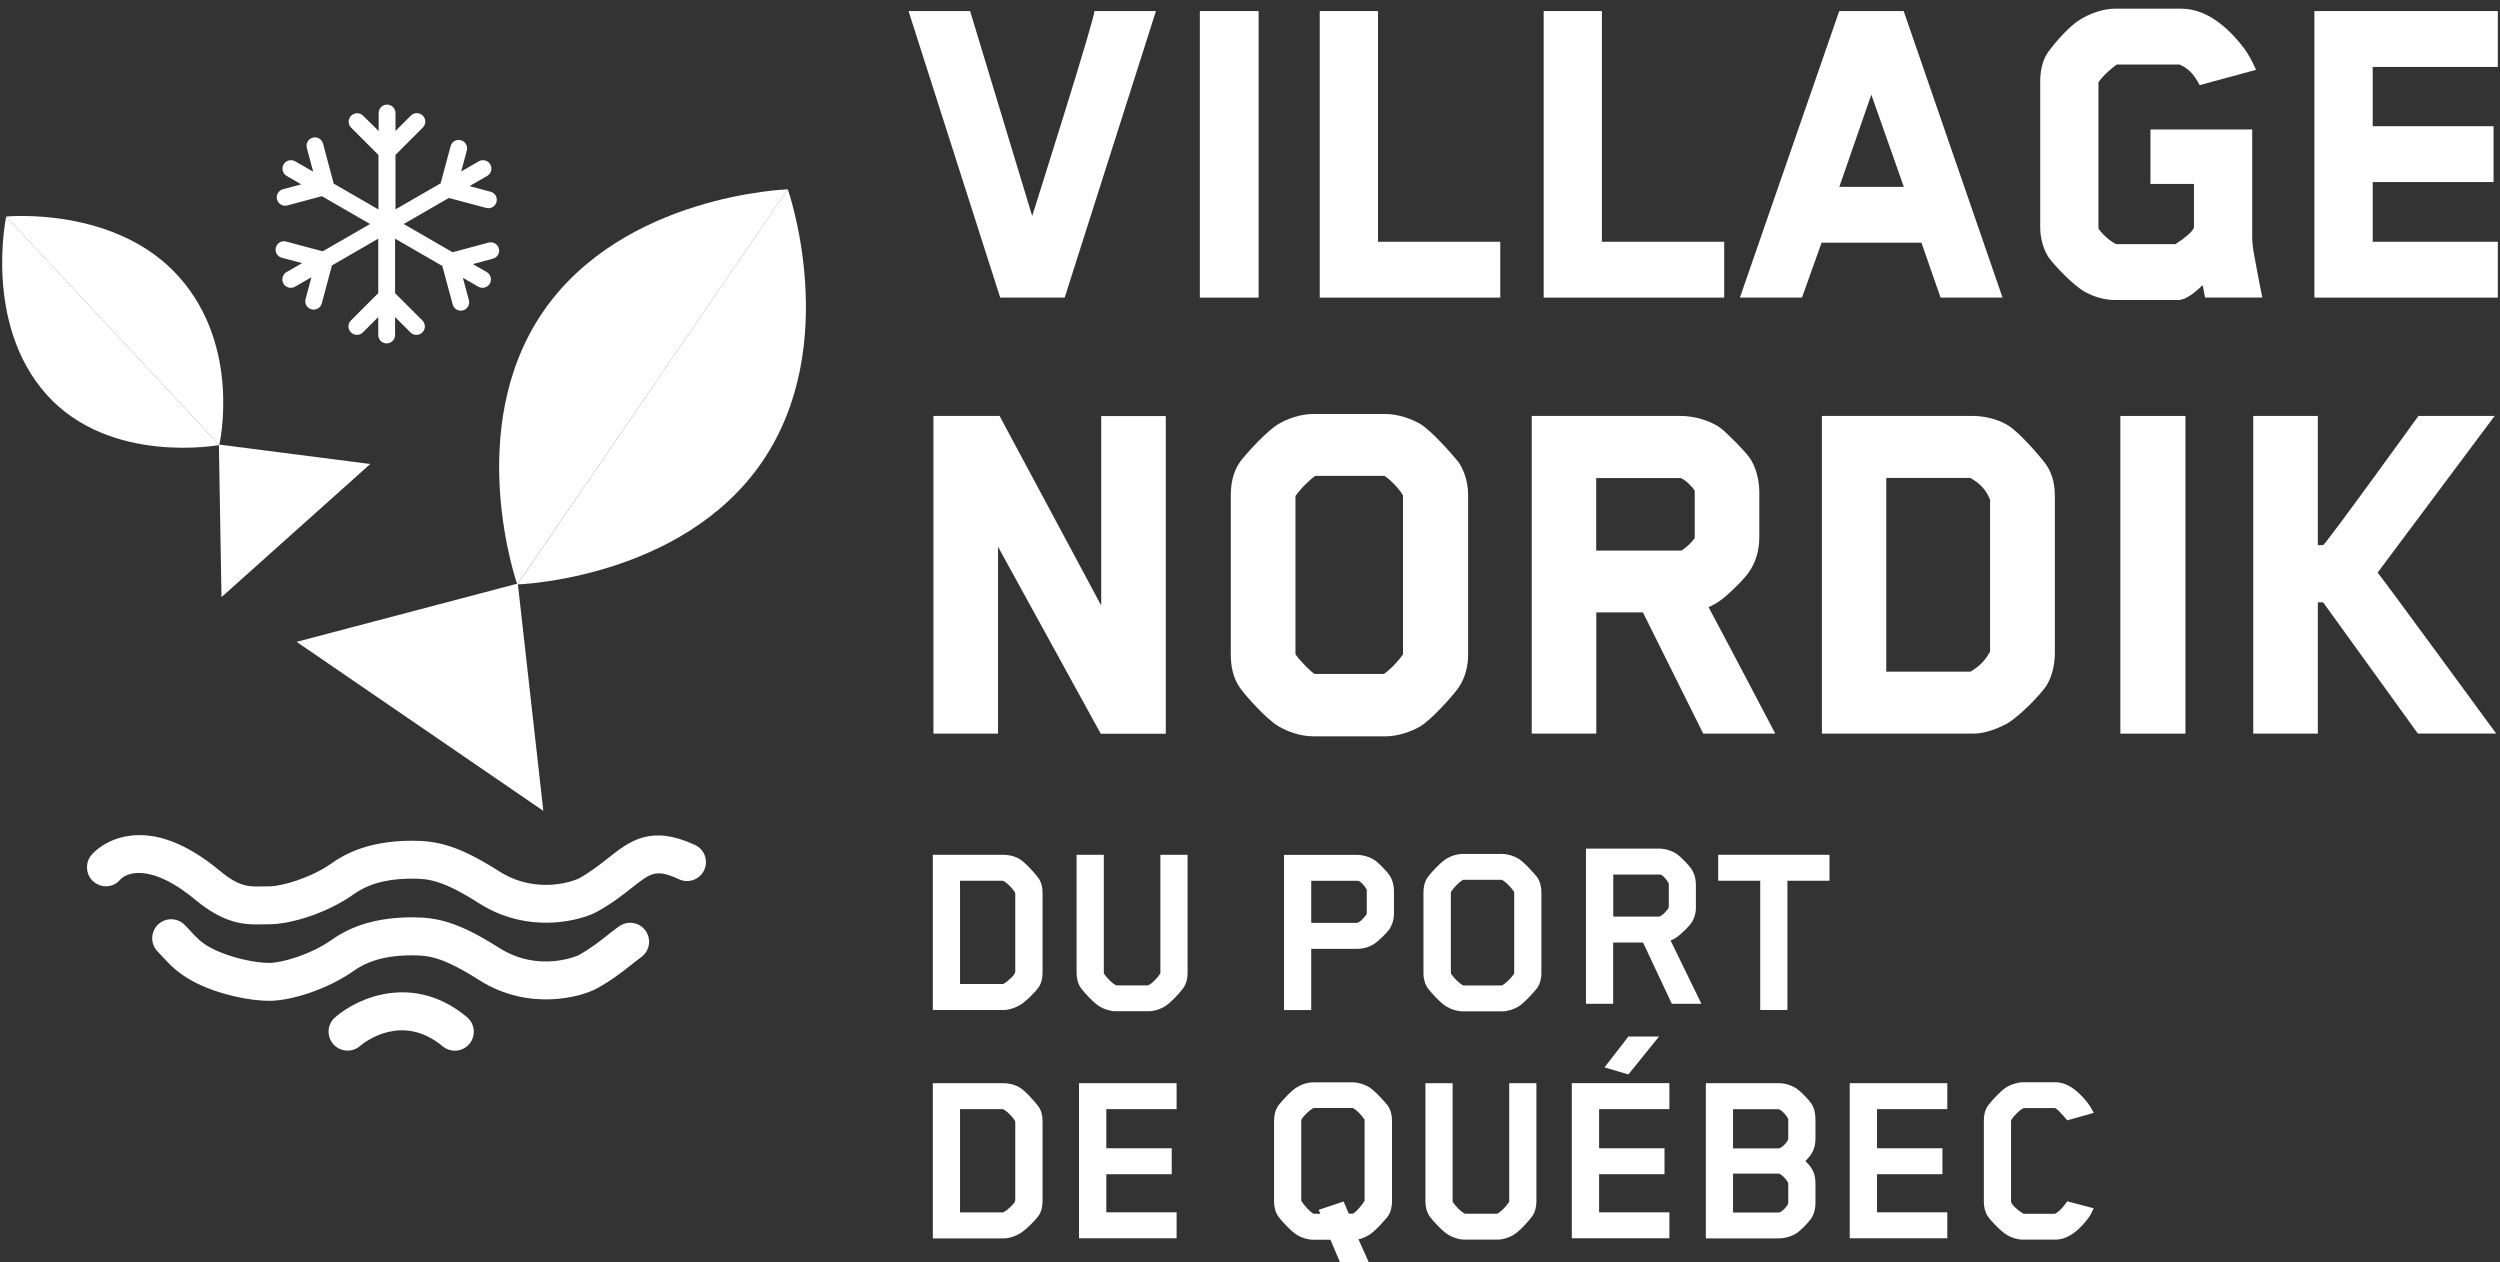 <svg width="204" height="103" viewBox="0 0 204 103" fill="none" xmlns="http://www.w3.org/2000/svg">
<rect x="0" y="0" width="204" height="103" fill="#333333" stroke="none"/>
<path d="M86.878 24.285H81.617L74.137 0.905H79.161L84.226 17.627C84.226 17.627 89.529 0.905 89.292 0.905H94.324L86.878 24.285Z" fill="white"/>
<path d="M97.907 24.285V0.905H102.702V24.285H97.907Z" fill="white"/>
<path d="M107.691 24.285V0.905H112.444V19.728H122.423V24.285H107.691Z" fill="white"/>
<path d="M125.964 24.285V0.905H130.716V19.728H140.695V24.285H125.964Z" fill="white"/>
<path d="M158.35 24.285L156.791 19.804H148.641C148.133 21.244 147.549 22.845 147.04 24.285H141.975L150.082 0.905H155.342L163.407 24.285H158.35ZM152.699 7.724C151.844 10.215 150.946 12.748 150.09 15.247H155.351L152.699 7.724Z" fill="white"/>
<path d="M179.934 24.285L179.739 23.269C179.197 23.777 178.418 24.48 177.748 24.48H172.564C171.59 24.48 170.658 24.133 169.989 23.735C169.167 23.227 167.693 21.744 167.142 20.965C166.677 20.228 166.482 19.33 166.482 18.55V6.674C166.482 5.818 166.634 4.963 167.142 4.217C167.608 3.59 168.82 2.15 169.675 1.642C170.455 1.134 171.581 0.71 172.556 0.71H178.011C180.349 0.71 182.179 2.701 183.119 3.946C183.467 4.412 183.822 5.073 184.093 5.7L179.494 6.945C178.909 5.818 178.367 5.505 177.859 5.267H172.717C172.403 5.505 171.666 6.089 171.234 6.708V18.635C171.234 18.711 171.895 19.533 172.674 19.923H177.511C178.019 19.609 179.028 18.872 179.028 18.517V15.009H175.478V10.562H183.78V19.296C183.78 19.728 183.822 20.194 183.975 21.007C184.093 21.71 184.602 24.277 184.602 24.277H179.934V24.285Z" fill="white"/>
<path d="M188.854 24.285V0.905H203.822V5.462H193.614V10.299H203.475V14.857H193.614V19.728H203.822V24.285H188.854Z" fill="white"/>
<path d="M89.817 59.864L81.439 44.616V59.864H76.17V33.942H81.566L89.859 49.411V33.951H95.128V59.873H89.817V59.864Z" fill="white"/>
<path d="M119.018 56.111C118.458 56.89 116.815 58.703 115.909 59.262C115.172 59.694 114.096 60.084 113.054 60.084H107.175C106.099 60.084 105.057 59.694 104.32 59.262C103.371 58.703 101.685 56.84 101.169 56.111C100.61 55.289 100.432 54.34 100.432 53.434V40.431C100.432 39.482 100.61 38.533 101.169 37.711C101.685 37.017 103.371 35.162 104.32 34.602C105.057 34.17 106.09 33.781 107.175 33.781H113.054C114.045 33.781 115.172 34.17 115.909 34.602C116.815 35.162 118.416 36.974 119.018 37.711C119.577 38.533 119.797 39.524 119.797 40.431V53.434C119.797 54.298 119.585 55.289 119.018 56.111ZM114.485 40.431C114.18 39.872 113.401 39.092 112.969 38.83H107.31C106.963 39.092 106.234 39.736 105.709 40.473V53.392C106.184 54.035 106.921 54.773 107.268 54.993H112.927C113.274 54.781 114.003 54.086 114.485 53.392V40.431Z" fill="white"/>
<path d="M142.737 46.649C142.347 47.251 141.009 48.547 140.407 48.979C140.102 49.191 139.764 49.411 139.416 49.538C141.492 53.426 144.863 59.864 144.863 59.864H138.984L134.062 49.97H130.259V59.864H124.99V33.942H137.171C138.247 33.942 139.594 34.332 140.407 34.934C141.009 35.408 142.305 36.746 142.737 37.306C143.296 38.085 143.559 39.203 143.559 40.16V43.828C143.559 44.879 143.296 45.828 142.737 46.649ZM138.29 40.042C138.078 39.694 137.595 39.22 137.163 39.008H130.25V44.93H137.163C137.29 44.93 138.027 44.328 138.29 43.896V40.042Z" fill="white"/>
<path d="M166.973 55.976C166.372 56.84 164.728 58.483 163.78 59.043C163.043 59.432 162.009 59.864 161.018 59.864H148.667V33.942H161.018C161.924 33.942 163.051 34.205 163.873 34.722C164.822 35.323 166.423 37.187 166.939 37.873C167.541 38.737 167.676 39.644 167.676 40.55V53.333C167.668 54.121 167.49 55.163 166.973 55.976ZM162.39 40.77C162.001 39.821 161.442 39.389 160.789 39H153.919V54.807H160.789C161.391 54.46 161.958 53.985 162.39 53.164V40.77Z" fill="white"/>
<path d="M173.022 59.864V33.942H178.333V59.864H173.022Z" fill="white"/>
<path d="M197.301 59.864L189.566 49.148H189.134V59.864H183.865V33.942H189.134V44.481H189.566C189.736 44.481 197.343 33.942 197.343 33.942H203.561L194.014 46.725C194.141 46.81 203.688 59.856 203.688 59.856H197.301V59.864Z" fill="white"/>
<path d="M44.31 25.445C37.753 35.018 42.209 47.691 42.209 47.691L64.293 15.449C64.293 15.449 50.875 15.873 44.31 25.445Z" fill="white"/>
<path d="M42.259 47.674L42.209 47.683L42.2 47.632L24.199 52.376L25.122 53.003L43.42 65.54L44.335 66.167L42.259 47.674Z" fill="white"/>
<path d="M62.185 37.695C68.741 28.122 64.285 15.449 64.285 15.449L42.209 47.691C42.209 47.691 55.628 47.267 62.185 37.695Z" fill="white"/>
<path d="M3.809 32.207C8.976 37.975 17.896 36.315 17.896 36.315L0.505 17.67C0.505 17.67 -1.359 26.438 3.809 32.207Z" fill="white"/>
<path d="M17.896 36.28V36.314L17.862 36.306L18.074 48.724L18.624 48.233L29.662 38.356L30.213 37.864L17.896 36.28Z" fill="white"/>
<path d="M14.584 22.566C9.417 16.797 0.496 17.669 0.496 17.669L17.888 36.314C17.896 36.314 19.751 28.334 14.584 22.566Z" fill="white"/>
<path d="M84.76 80.551C84.505 80.932 83.658 81.779 83.192 82.033C82.853 82.228 82.371 82.415 81.922 82.415H76.119V69.75H81.922C82.32 69.75 82.853 69.877 83.209 70.106C83.675 70.385 84.48 71.292 84.734 71.648C85.005 72.029 85.073 72.452 85.073 72.85V79.331C85.073 79.729 85.014 80.17 84.76 80.551ZM81.769 80.297C81.769 80.297 81.896 80.297 81.913 80.271C82.21 80.102 82.845 79.551 82.845 79.297V72.927C82.845 72.927 82.845 72.859 82.82 72.825C82.566 72.401 82.142 72.02 81.888 71.893C81.871 71.868 81.744 71.868 81.701 71.868H78.338V80.297H81.769Z" fill="white"/>
<path d="M94.688 69.75H96.907V79.407C96.907 79.805 96.822 80.229 96.568 80.61C96.314 80.966 95.492 81.881 95.026 82.135C94.688 82.347 94.179 82.516 93.739 82.516H91.053C90.588 82.516 90.079 82.347 89.74 82.135C89.291 81.881 88.444 80.974 88.19 80.61C87.936 80.229 87.851 79.805 87.851 79.407V69.75H90.071V79.365C90.071 79.365 90.071 79.45 90.096 79.466C90.35 79.848 90.774 80.246 91.028 80.381C91.07 80.407 91.13 80.407 91.13 80.407H93.646C93.671 80.407 93.713 80.407 93.747 80.381C93.984 80.254 94.408 79.856 94.662 79.466C94.688 79.424 94.688 79.382 94.688 79.382V69.75Z" fill="white"/>
<path d="M113.367 75.832C113.181 76.112 112.52 76.747 112.223 76.959C111.783 77.281 111.232 77.425 110.724 77.425H106.997V82.423H104.777V69.758H110.724C111.232 69.758 111.8 69.928 112.223 70.224C112.52 70.436 113.172 71.114 113.367 71.393C113.621 71.775 113.748 72.24 113.748 72.681V74.544C113.748 75.002 113.621 75.451 113.367 75.832ZM111.529 72.698C111.529 72.698 111.529 72.596 111.503 72.554C111.376 72.325 111.037 71.901 110.826 71.876C110.783 71.876 110.758 71.876 110.724 71.876H106.997V75.307H110.724C110.91 75.307 111.334 74.9 111.503 74.604C111.503 74.604 111.529 74.561 111.529 74.519V72.698Z" fill="white"/>
<path d="M125.439 80.618C125.159 80.974 124.337 81.889 123.888 82.143C123.549 82.355 123.024 82.524 122.575 82.524H119.356C118.89 82.524 118.382 82.355 118.043 82.143C117.594 81.889 116.747 80.982 116.493 80.618C116.239 80.237 116.154 79.813 116.154 79.415V72.791C116.154 72.392 116.239 71.969 116.493 71.588C116.747 71.232 117.594 70.317 118.043 70.063C118.382 69.851 118.89 69.682 119.356 69.682H122.575C123.016 69.682 123.549 69.851 123.888 70.063C124.337 70.317 125.159 71.232 125.439 71.588C125.693 71.969 125.777 72.392 125.777 72.791V79.415C125.777 79.813 125.693 80.237 125.439 80.618ZM118.39 79.39C118.39 79.39 118.39 79.457 118.416 79.474C118.67 79.856 119.111 80.254 119.348 80.389C119.39 80.415 119.432 80.415 119.449 80.415H122.499C122.499 80.415 122.567 80.415 122.601 80.389C122.838 80.262 123.278 79.864 123.533 79.474C123.558 79.432 123.558 79.39 123.558 79.39V72.85C123.558 72.85 123.558 72.765 123.533 72.748C123.278 72.367 122.838 71.944 122.601 71.816C122.558 71.791 122.516 71.791 122.499 71.791H119.449C119.449 71.791 119.365 71.791 119.348 71.816C119.111 71.944 118.67 72.367 118.416 72.748C118.39 72.791 118.39 72.85 118.39 72.85V79.39Z" fill="white"/>
<path d="M138.012 75.317C137.826 75.597 137.165 76.232 136.868 76.444C136.699 76.571 136.513 76.673 136.318 76.741L138.834 81.908H136.42L134.073 76.91H131.633V81.908H129.414V69.244H135.361C135.869 69.244 136.436 69.413 136.86 69.71C137.157 69.921 137.809 70.599 138.004 70.879C138.258 71.26 138.385 71.726 138.385 72.166V74.03C138.393 74.487 138.266 74.936 138.012 75.317ZM136.174 72.183C136.174 72.183 136.174 72.082 136.148 72.039C136.021 71.81 135.683 71.387 135.471 71.362H131.642V74.792H135.369C135.555 74.792 135.979 74.386 136.148 74.089C136.148 74.089 136.174 74.047 136.174 74.004V72.183Z" fill="white"/>
<path d="M145.854 71.868V82.415H143.635V71.868H140.204V69.75H149.285V71.868H145.854Z" fill="white"/>
<path d="M84.76 99.188C84.505 99.569 83.658 100.416 83.192 100.67C82.853 100.865 82.371 101.051 81.922 101.051H76.119V88.387H81.922C82.32 88.387 82.853 88.514 83.209 88.743C83.675 89.022 84.48 89.928 84.734 90.284C85.005 90.665 85.073 91.089 85.073 91.487V97.968C85.073 98.366 85.014 98.806 84.76 99.188ZM81.769 98.933C81.769 98.933 81.896 98.933 81.913 98.908C82.21 98.739 82.845 98.188 82.845 97.934V91.563C82.845 91.563 82.845 91.496 82.82 91.462C82.566 91.038 82.142 90.657 81.888 90.53C81.871 90.504 81.744 90.504 81.701 90.504H78.338V98.933H81.769Z" fill="white"/>
<path d="M88.047 101.051V88.387H96.01V90.504H90.275V93.698H95.612V95.816H90.275V98.925H96.01V101.043H88.047V101.051Z" fill="white"/>
<path d="M110.868 101.162L111.69 103H109.343L108.564 101.162H107.166C106.7 101.162 106.192 100.992 105.853 100.781C105.404 100.526 104.557 99.62 104.303 99.256C104.049 98.874 103.964 98.451 103.964 98.053V91.428C103.964 91.03 104.049 90.607 104.303 90.225C104.557 89.87 105.404 88.955 105.853 88.701C106.192 88.489 106.7 88.319 107.166 88.319H110.385C110.826 88.319 111.359 88.489 111.698 88.701C112.147 88.955 112.969 89.87 113.248 90.225C113.502 90.607 113.587 91.03 113.587 91.428V98.053C113.587 98.451 113.502 98.874 113.248 99.256C112.969 99.612 112.147 100.526 111.698 100.781C111.385 100.95 111.173 101.077 110.851 101.119L110.868 101.162ZM106.192 97.96C106.192 97.96 106.192 98.027 106.217 98.044C106.471 98.425 106.912 98.891 107.149 99.019C107.191 99.044 107.234 99.044 107.251 99.044H107.734L107.606 98.722L109.64 98.044L110.063 99.035H110.334C110.334 99.035 110.402 99.035 110.436 99.01C110.673 98.883 111.071 98.417 111.325 98.036C111.351 97.993 111.351 97.951 111.351 97.951V91.411C111.351 91.411 111.351 91.344 111.325 91.327C111.071 90.945 110.673 90.564 110.436 90.437C110.394 90.412 110.351 90.412 110.334 90.412H107.242C107.242 90.412 107.158 90.412 107.141 90.437C106.903 90.564 106.463 90.945 106.209 91.327C106.183 91.369 106.183 91.411 106.183 91.411V97.96H106.192Z" fill="white"/>
<path d="M123.151 88.387H125.37V98.044C125.37 98.442 125.286 98.866 125.032 99.247C124.777 99.603 123.956 100.518 123.49 100.772C123.151 100.983 122.643 101.153 122.202 101.153H119.517C119.051 101.153 118.543 100.983 118.204 100.772C117.755 100.518 116.908 99.611 116.654 99.247C116.399 98.866 116.315 98.442 116.315 98.044V88.387H118.534V98.002C118.534 98.002 118.534 98.086 118.56 98.103C118.814 98.484 119.237 98.883 119.491 99.018C119.534 99.043 119.593 99.043 119.593 99.043H122.109C122.134 99.043 122.177 99.043 122.211 99.018C122.448 98.891 122.871 98.493 123.126 98.103C123.151 98.061 123.151 98.019 123.151 98.019V88.387Z" fill="white"/>
<path d="M128.26 101.051V88.386H136.222V90.504H130.487V93.698H135.824V95.815H130.487V98.924H136.222V101.042H128.26V101.051ZM130.928 87.099L132.876 84.582H135.375L132.876 87.674L130.928 87.099Z" fill="white"/>
<path d="M147.786 99.442C147.6 99.721 146.964 100.374 146.668 100.585C146.244 100.882 145.651 101.051 145.143 101.051H139.196V88.387H145.143C145.693 88.387 146.244 88.573 146.668 88.878C146.964 89.09 147.6 89.742 147.786 90.022C148.065 90.42 148.142 90.911 148.142 91.335V92.902C148.142 93.791 147.803 94.257 147.32 94.74C147.811 95.231 148.142 95.672 148.142 96.561V98.171C148.142 98.62 148.04 99.061 147.786 99.442ZM145.922 92.859V91.36C145.922 91.318 145.897 91.258 145.897 91.258C145.71 90.92 145.304 90.513 145.117 90.513H141.416V93.707H145.143C145.329 93.707 145.753 93.325 145.905 93.004C145.897 93.004 145.922 92.961 145.922 92.859ZM145.922 98.086V96.587C145.922 96.519 145.897 96.485 145.897 96.485C145.71 96.146 145.304 95.765 145.117 95.765H141.416V98.942H145.143C145.329 98.942 145.753 98.561 145.905 98.239C145.897 98.239 145.922 98.171 145.922 98.086Z" fill="white"/>
<path d="M150.937 101.051V88.387H158.9V90.504H153.165V93.698H158.502V95.816H153.165V98.925H158.9V101.043H150.937V101.051Z" fill="white"/>
<path d="M170.404 99.399C169.853 100.136 168.904 101.153 167.718 101.153H165.075C164.609 101.153 164.101 100.984 163.762 100.772C163.322 100.518 162.475 99.653 162.22 99.272C161.966 98.891 161.882 98.468 161.882 98.069V91.403C161.882 91.004 161.966 90.598 162.22 90.217C162.475 89.861 163.322 88.946 163.762 88.692C164.101 88.505 164.609 88.311 165.075 88.311H167.718C168.904 88.311 169.853 89.344 170.404 90.064C170.573 90.293 170.658 90.462 170.853 90.81L168.692 91.419C168.692 91.419 168.057 90.64 167.744 90.445C167.718 90.42 167.676 90.42 167.659 90.42H165.16C165.118 90.42 165.075 90.445 165.075 90.445C164.796 90.589 164.33 91.038 164.126 91.377C164.101 91.419 164.101 91.564 164.101 91.606C164.101 91.631 164.101 98.044 164.101 98.044C164.101 98.298 164.762 98.849 165.075 99.018C165.092 99.044 165.202 99.044 165.219 99.044H167.634C167.651 99.044 167.693 99.044 167.735 99.018C168.176 98.806 168.684 98.027 168.684 98.027L170.844 98.595C170.675 98.976 170.573 99.171 170.404 99.399Z" fill="white"/>
<path d="M40.709 20.278C40.607 19.914 40.235 19.694 39.87 19.795L36.931 20.583L32.941 18.279L36.626 16.153L39.676 16.966C40.04 17.068 40.421 16.847 40.514 16.483C40.616 16.119 40.396 15.738 40.031 15.645L38.312 15.187L39.752 14.357C40.082 14.171 40.192 13.747 40.006 13.416C39.82 13.086 39.396 12.976 39.066 13.162L37.634 13.993L38.092 12.281C38.193 11.917 37.973 11.536 37.609 11.443C37.244 11.341 36.863 11.561 36.77 11.926L35.957 14.958L32.272 17.085V12.637L34.5 10.409C34.771 10.138 34.771 9.706 34.5 9.435C34.229 9.164 33.797 9.164 33.526 9.435L32.272 10.689V9.223C32.272 8.842 31.967 8.537 31.586 8.537C31.204 8.537 30.899 8.842 30.899 9.223V10.689L29.629 9.444C29.358 9.172 28.926 9.172 28.654 9.444C28.383 9.715 28.383 10.147 28.654 10.418L30.882 12.646V17.093L27.231 14.984L26.359 11.714C26.257 11.35 25.884 11.129 25.52 11.231C25.156 11.333 24.936 11.705 25.037 12.07L25.554 14.009L24.08 13.162C23.75 12.976 23.335 13.086 23.14 13.416C22.953 13.747 23.064 14.162 23.394 14.357L24.58 15.043L23.089 15.441C22.725 15.543 22.504 15.916 22.606 16.28C22.708 16.644 23.08 16.864 23.445 16.763L26.266 16.009L30.196 18.279L26.333 20.507L23.352 19.711C22.987 19.609 22.606 19.829 22.513 20.194C22.411 20.558 22.631 20.939 22.996 21.032L24.648 21.473L23.385 22.201C23.055 22.388 22.945 22.811 23.131 23.142C23.318 23.472 23.741 23.582 24.072 23.396L25.41 22.625L24.936 24.404C24.834 24.768 25.054 25.149 25.419 25.242C25.783 25.344 26.164 25.124 26.257 24.759L27.087 21.659L30.866 19.474V23.921L28.638 26.149C28.366 26.42 28.366 26.852 28.638 27.123C28.909 27.394 29.341 27.394 29.612 27.123L30.866 25.869V27.335C30.866 27.716 31.171 28.021 31.552 28.021C31.933 28.021 32.238 27.716 32.238 27.335V25.869L33.492 27.123C33.763 27.394 34.195 27.394 34.466 27.123C34.737 26.852 34.737 26.42 34.466 26.149L32.238 23.921V19.474L36.092 21.701L36.939 24.844C37.041 25.209 37.414 25.429 37.778 25.327C38.142 25.225 38.362 24.853 38.261 24.488L37.77 22.667L39.032 23.396C39.362 23.582 39.777 23.472 39.972 23.142C40.158 22.811 40.048 22.396 39.718 22.201L38.583 21.549L40.192 21.117C40.59 21.024 40.802 20.642 40.709 20.278Z" fill="white"/>
<path d="M20.95 75.434C19.681 75.434 18.111 75.225 15.961 73.438C12.558 70.6 10.493 71.056 9.812 71.775C9.263 72.433 8.304 72.502 7.646 71.953C6.989 71.404 6.919 70.414 7.468 69.757C7.577 69.633 8.567 68.504 10.462 68.217C12.743 67.862 15.257 68.829 17.949 71.064C19.527 72.379 20.323 72.363 21.437 72.332C21.615 72.325 21.793 72.325 21.979 72.325C22.976 72.325 25.358 71.652 27.06 70.445C28.8 69.207 30.958 68.604 33.658 68.604C35.7 68.604 37.432 68.999 40.727 71.095C43.991 73.168 47.178 71.713 47.209 71.698C48.191 71.149 48.949 70.553 49.614 70.027C51.409 68.612 53.095 67.281 56.707 68.945C57.48 69.3 57.821 70.221 57.465 70.994C57.109 71.768 56.189 72.108 55.415 71.752C53.528 70.878 53.11 71.218 51.54 72.456C50.821 73.021 49.924 73.732 48.717 74.397C47.534 75.055 43.225 76.339 39.08 73.701C36.148 71.837 34.988 71.698 33.673 71.698C32.374 71.698 30.463 71.829 28.87 72.966C26.627 74.56 23.657 75.418 21.994 75.418C21.839 75.418 21.685 75.426 21.538 75.426C21.337 75.426 21.143 75.434 20.95 75.434Z" fill="white"/>
<path d="M21.978 81.668C20.416 81.668 17.802 81.173 15.759 80.082C14.499 79.409 13.865 78.721 13.192 77.994L12.844 77.623C12.256 77.004 12.287 76.021 12.905 75.434C13.524 74.846 14.507 74.877 15.094 75.496L15.466 75.89C16.077 76.555 16.417 76.926 17.221 77.352C18.706 78.141 20.787 78.574 21.978 78.574C22.976 78.574 25.358 77.901 27.06 76.694C28.8 75.457 30.958 74.853 33.657 74.853C35.699 74.853 37.432 75.248 40.727 77.344C43.991 79.417 47.178 77.963 47.208 77.947C48.191 77.398 48.949 76.803 49.614 76.277C49.931 76.029 50.225 75.797 50.519 75.588C51.215 75.093 52.182 75.248 52.677 75.944C53.172 76.64 53.017 77.607 52.321 78.102C52.066 78.288 51.81 78.489 51.532 78.713C50.813 79.278 49.916 79.989 48.709 80.654C47.526 81.312 43.217 82.596 39.072 79.958C36.14 78.094 34.98 77.955 33.665 77.955C32.366 77.955 30.455 78.087 28.862 79.224C26.611 80.809 23.633 81.668 21.978 81.668Z" fill="white"/>
<path d="M37.115 85.736C36.767 85.736 36.411 85.62 36.125 85.38C32.783 82.603 29.713 85.071 29.372 85.357C28.723 85.914 27.748 85.837 27.191 85.195C26.634 84.553 26.696 83.586 27.338 83.021C29.156 81.42 33.75 79.363 38.105 82.998C38.762 83.547 38.847 84.522 38.306 85.179C37.996 85.543 37.563 85.736 37.115 85.736Z" fill="white"/>
</svg>
